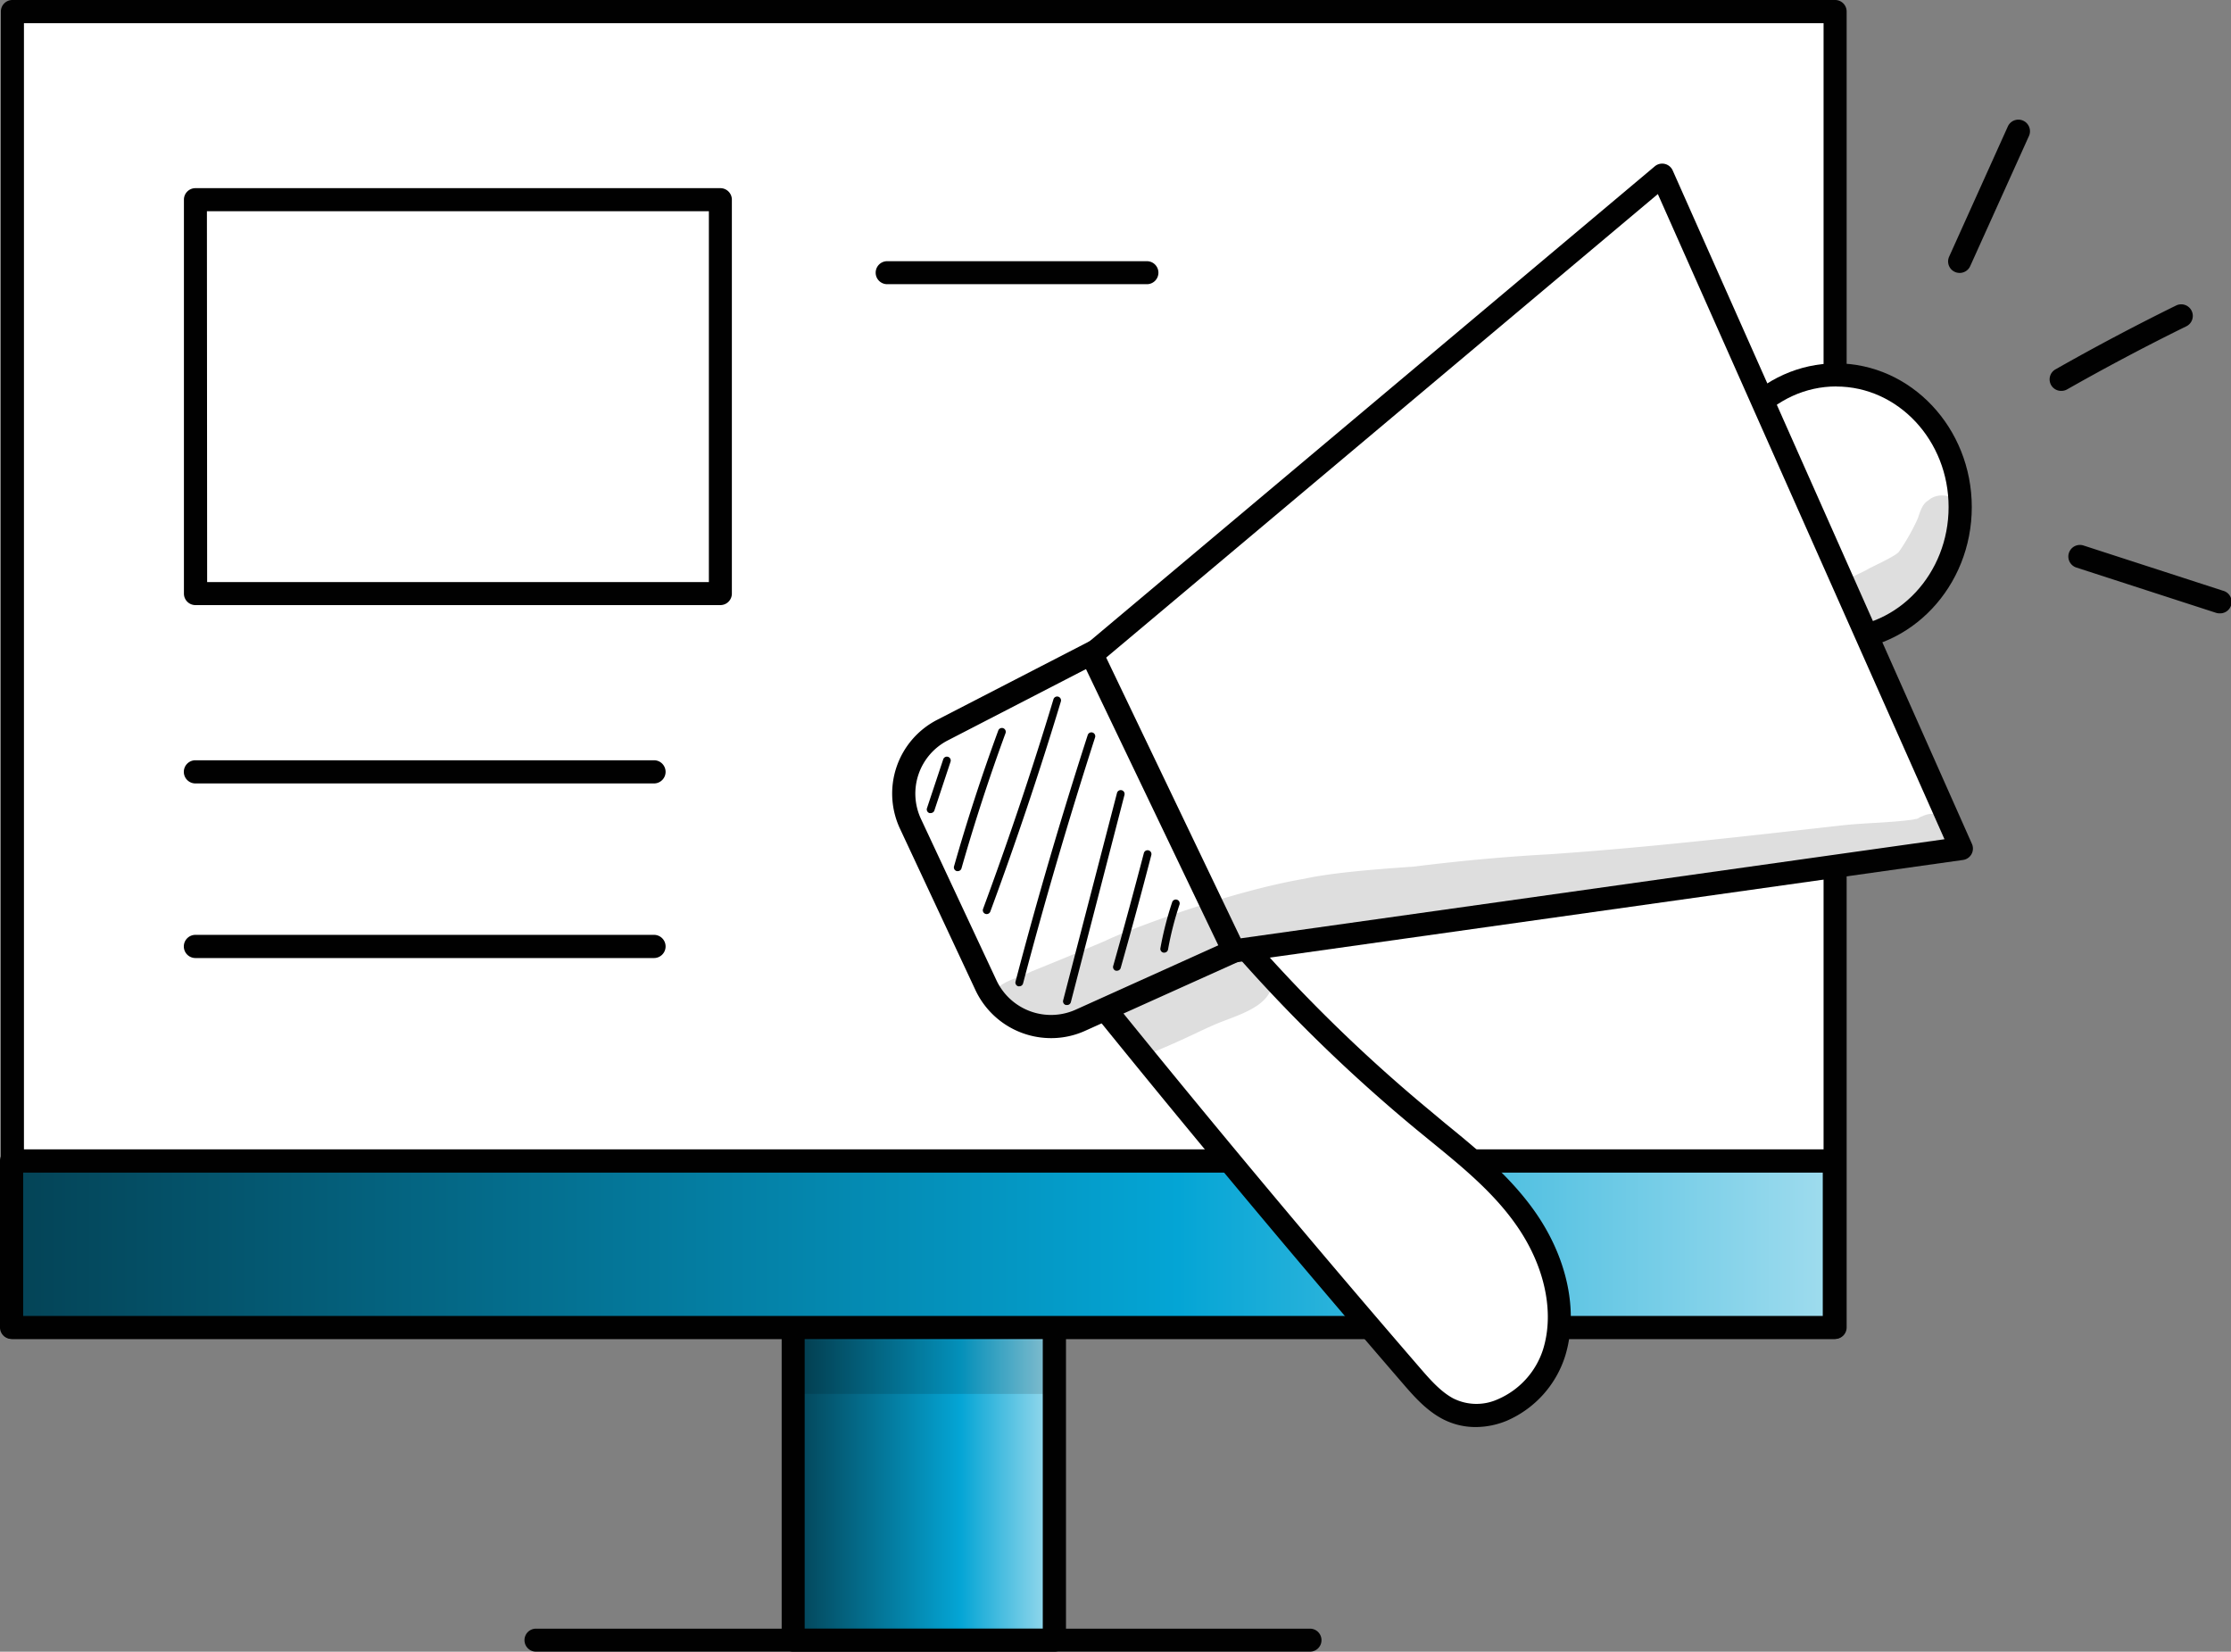 <svg xmlns="http://www.w3.org/2000/svg" xmlns:xlink="http://www.w3.org/1999/xlink" viewBox="0 0 582.24 431.02"><rect x="0" y="0" width="582.24" height="431.02" fill="#808080" stroke="none"/><defs><style>.cls-1{fill:url(#linear-gradient);}.cls-2{fill:#010101;}.cls-3{fill:#fff;}.cls-4{fill:url(#linear-gradient-2);}.cls-5{opacity:0.13;}</style><linearGradient id="linear-gradient" x1="206.98" y1="383.4" x2="275.18" y2="383.4" gradientUnits="userSpaceOnUse"><stop offset="0" stop-color="#044356"></stop><stop offset="0.64" stop-color="#04a5d5"></stop><stop offset="1" stop-color="#a0dcee"></stop></linearGradient><linearGradient id="linear-gradient-2" x1="3.02" y1="324.65" x2="478.72" y2="324.65" xlink:href="#linear-gradient"></linearGradient></defs><g id="Layer_2" data-name="Layer 2"><g id="Layer_1-2" data-name="Layer 1"><rect class="cls-1" x="206.98" y="338.81" width="68.19" height="89.19"></rect><path class="cls-2" d="M275.18,431H207a3,3,0,0,1-3-3V338.81a3,3,0,0,1,3-3h68.2a3,3,0,0,1,3,3V428A3,3,0,0,1,275.18,431ZM210,425h62.14V341.83H210Z"></path><path class="cls-2" d="M341.88,431h-202a3,3,0,1,1,0-6h202a3,3,0,0,1,0,6Z"></path><rect class="cls-3" x="3.23" y="3.02" width="475.7" height="343.36"></rect><path class="cls-2" d="M478.93,349.4H3.23a3,3,0,0,1-3-3V3a3,3,0,0,1,3-3h475.7a3,3,0,0,1,3,3V346.38A3,3,0,0,1,478.93,349.4Zm-472.68-6H475.91V6.05H6.25Z"></path><rect class="cls-4" x="3.02" y="302.93" width="475.7" height="43.45"></rect><path class="cls-2" d="M478.72,349.4H3a3,3,0,0,1-3-3V302.93a3,3,0,0,1,3-3h475.7a3,3,0,0,1,3,3v43.45A3,3,0,0,1,478.72,349.4Zm-472.67-6H475.7V306H6.05Z"></path><g class="cls-5"><rect class="cls-2" x="206.98" y="349.64" width="68.19" height="14.11"></rect></g><ellipse class="cls-3" cx="479.23" cy="132.33" rx="32.34" ry="34.49"></ellipse><path class="cls-2" d="M479.23,169.84c-19.5,0-35.37-16.82-35.37-37.51s15.87-37.51,35.37-37.51,35.36,16.83,35.36,37.51S498.73,169.84,479.23,169.84Zm0-69c-16.17,0-29.32,14.12-29.32,31.47s13.15,31.47,29.32,31.47,29.31-14.12,29.31-31.47S495.39,100.86,479.23,100.86Z"></path><path class="cls-3" d="M264.52,233.54q50.61,63.82,103.69,125.31c2.89,3.34,5.87,6.75,9.67,8.75,10.55,5.55,24-2.71,27.71-14.61s-.5-25.36-7.65-35.4-17-17.44-26.3-25.13a412.72,412.72,0,0,1-77.05-84.18c-3-4.35-7.08-9.3-12-8.31-3.14.64-5.33,3.59-7.24,6.33C269.54,214.69,264,227.52,264.52,233.54Z"></path><path class="cls-2" d="M385.09,372.39a18.52,18.52,0,0,1-8.62-2.11c-4.38-2.31-7.65-6.11-10.54-9.46-35.24-40.81-70.16-83-103.78-125.4a3.1,3.1,0,0,1-.64-1.62c-.61-7.06,5.43-20.67,11.38-29.22,1.84-2.65,4.62-6.65,9.12-7.57,7.44-1.5,12.79,6.24,15.07,9.55a408.33,408.33,0,0,0,76.48,83.56L377,293c8.29,6.76,16.86,13.74,23.37,22.88,8.67,12.17,11.69,26.4,8.08,38.05a27.38,27.38,0,0,1-15.23,16.82A21.4,21.4,0,0,1,385.09,372.39ZM267.51,232.45c33.38,42.06,68,83.92,103,124.42,2.54,2.94,5.42,6.28,8.79,8.06a13.51,13.51,0,0,0,11.64.19,21.17,21.17,0,0,0,11.77-13c3.06-9.86.36-22.11-7.23-32.76-6-8.47-14.28-15.19-22.26-21.69l-3.49-2.86A414.7,414.7,0,0,1,292.1,210c-2.3-3.33-5.76-7.7-8.88-7.05-2,.39-3.73,2.73-5.37,5.09C272.34,216,267.64,227.16,267.51,232.45Z"></path><path class="cls-3" d="M286.34,169.68,246,190.51A18.68,18.68,0,0,0,237.64,215l19.69,42.11a18.69,18.69,0,0,0,24.6,9.12l42.56-19.2Z"></path><path class="cls-2" d="M274.33,270.9a21.79,21.79,0,0,1-19.74-12.49L234.9,216.3a21.63,21.63,0,0,1,9.7-28.47L285,167a3,3,0,0,1,2.33-.18,3,3,0,0,1,1.77,1.53l38.15,77.37a3,3,0,0,1,.13,2.36,3,3,0,0,1-1.6,1.73L283.17,269A21.46,21.46,0,0,1,274.33,270.9ZM285,173.78,247.37,193.2a15.61,15.61,0,0,0-7,20.54l19.7,42.11a15.73,15.73,0,0,0,20.62,7.64l39.7-17.91Z"></path><polygon class="cls-3" points="284.95 170.8 433.79 45.74 511.85 221.42 322.02 248.16 284.95 170.8"></polygon><path class="cls-2" d="M322,251.18a3,3,0,0,1-2.72-1.71L282.22,172.1a3,3,0,0,1,.78-3.62L431.84,43.42a3,3,0,0,1,4.71,1.09l78.07,175.68a3,3,0,0,1-2.34,4.22L322.44,251.15ZM288.69,171.6l35.1,73.26L507.47,219,432.66,50.64Z"></path><path class="cls-2" d="M511.42,71.22A3,3,0,0,1,508.67,67L524,33a3,3,0,1,1,5.51,2.49L514.18,69.44A3,3,0,0,1,511.42,71.22Z"></path><path class="cls-2" d="M538,102a3,3,0,0,1-1.5-5.65c10.26-5.83,20.83-11.42,31.42-16.63a3,3,0,0,1,2.66,5.43c-10.48,5.15-20.94,10.69-31.09,16.45A3,3,0,0,1,538,102Z"></path><path class="cls-2" d="M579.22,160.05a3,3,0,0,1-.93-.15l-36.41-11.8a3,3,0,0,1,1.87-5.75l36.4,11.8a3,3,0,0,1-.93,5.9Z"></path><path class="cls-2" d="M242.88,212.17a1.19,1.19,0,0,1-.32,0,1,1,0,0,1-.64-1.28l4.24-12.75a1,1,0,1,1,1.91.63l-4.23,12.76A1,1,0,0,1,242.88,212.17Z"></path><path class="cls-2" d="M250,227.32l-.28,0A1,1,0,0,1,249,226c3.38-11.86,7.26-23.77,11.53-35.38a1,1,0,1,1,1.89.7c-4.25,11.56-8.11,23.42-11.48,35.23A1,1,0,0,1,250,227.32Z"></path><path class="cls-2" d="M257.5,238.53a1.12,1.12,0,0,1-.35-.06,1,1,0,0,1-.59-1.3c6.66-18,12.84-36.38,18.37-54.7a1,1,0,0,1,1.93.59c-5.54,18.35-11.74,36.79-18.41,54.81A1,1,0,0,1,257.5,238.53Z"></path><path class="cls-2" d="M266,257.37a.73.73,0,0,1-.25,0,1,1,0,0,1-.72-1.23c5.64-21.51,12-43.15,18.84-64.33a1,1,0,0,1,1.92.62C279,213.53,272.65,235.14,267,256.62A1,1,0,0,1,266,257.37Z"></path><path class="cls-2" d="M278.43,262.26l-.25,0a1,1,0,0,1-.72-1.23l14.05-54.1a1,1,0,0,1,1.95.51l-14,54.1A1,1,0,0,1,278.43,262.26Z"></path><path class="cls-2" d="M291.49,253.31a1.35,1.35,0,0,1-.28,0,1,1,0,0,1-.69-1.25c2.75-9.7,5.43-19.61,8-29.44a1,1,0,0,1,1.22-.72,1,1,0,0,1,.73,1.22c-2.55,9.85-5.24,19.77-8,29.49A1,1,0,0,1,291.49,253.31Z"></path><path class="cls-2" d="M303.83,248.59h-.18a1,1,0,0,1-.81-1.17,86.5,86.5,0,0,1,3.07-12,1,1,0,0,1,1.91.64,83.77,83.77,0,0,0-3,11.76A1,1,0,0,1,303.83,248.59Z"></path><g class="cls-5"><path class="cls-2" d="M501.67,213a4.24,4.24,0,0,0-1.63,1c.58-.47.56-.48.16-.29l-.21,0-.84.18c-6,.82-12,.82-18.06,1.45-25.63,2.88-51.26,5.86-77,7.6-11.77.64-23.49,1.75-35.18,3.21-11.9.81-21.79,1.7-28.53,3.17-19.59,3.34-46.36,13.43-52,16.23-10.06,4.26-10.92,4.61-19.08,7.91-3.36,1.75-7.75,2.4-10.11,5.54a7.82,7.82,0,0,0-1.53,3c.82.43,3,1.83,3.31,2s4.78,2.33,3.45,1.88c3.1,1.17,6.23,2.19,9.28,3.47,2.42-1,5.33-2.07,8.5-3.23a4.22,4.22,0,0,1,1.68-2.33,3.7,3.7,0,0,1,4.95,1.3l6.11,8.69,1.59,2.27a8.76,8.76,0,0,0,1.17-.25c7.52-2.69,16.43-7.25,18.16-7.91,5.4-2.65,15.37-4.47,16.22-11.28a51.66,51.66,0,0,1-3.27-4.64,3.08,3.08,0,0,1,1.09-4.14,2.94,2.94,0,0,1,3.39.28c8-2.47,16.12-4.69,24.32-6.48,10.89-1.5,23.23-3.18,29.64-3.81,19.61-1.13,37.25-2.94,52.52-4.67,16.68-2.3,46.25-4.85,54.77-6.51,3-.43,6.12-.66,9.11-1.36l-1.61.22,2.31-.32a6,6,0,0,0,3.83-1.37C514.15,219.47,508.45,209.8,501.67,213Z"></path></g><g class="cls-5"><path class="cls-2" d="M512.82,133.74c-1-4-6.44-5.91-9.57-3.16-1.67,1-2.13,3-2.78,4.79a56.37,56.37,0,0,1-4.58,8.17l-.16.21c-.35.85-3.31,2.32-7.89,4.56-2.19,1.38-5,2.1-6.8,4a50.22,50.22,0,0,1,3.55,6.88c.86,2,1.7,4,2.53,6a7.37,7.37,0,0,0,3.16-1c7.55-3.73,14.76-8.89,18.65-16.57C510.91,143.31,513.49,138.6,512.82,133.74Z"></path></g><path class="cls-2" d="M299.32,74.16H231.53a3,3,0,0,1,0-6h67.79a3,3,0,0,1,0,6Z"></path><path class="cls-2" d="M170.68,204.44H51a3,3,0,0,1,0-6.05H170.68a3,3,0,0,1,0,6.05Z"></path><path class="cls-2" d="M170.68,250H51a3,3,0,0,1,0-6.05H170.68a3,3,0,0,1,0,6.05Z"></path><rect class="cls-3" x="51.02" y="52.1" width="137.04" height="102.78"></rect><path class="cls-2" d="M188.06,157.9H51a3,3,0,0,1-3-3V52.1a3,3,0,0,1,3-3h137a3,3,0,0,1,3,3V154.88A3,3,0,0,1,188.06,157.9Zm-134-6H185V55.12H54Z"></path></g></g></svg>